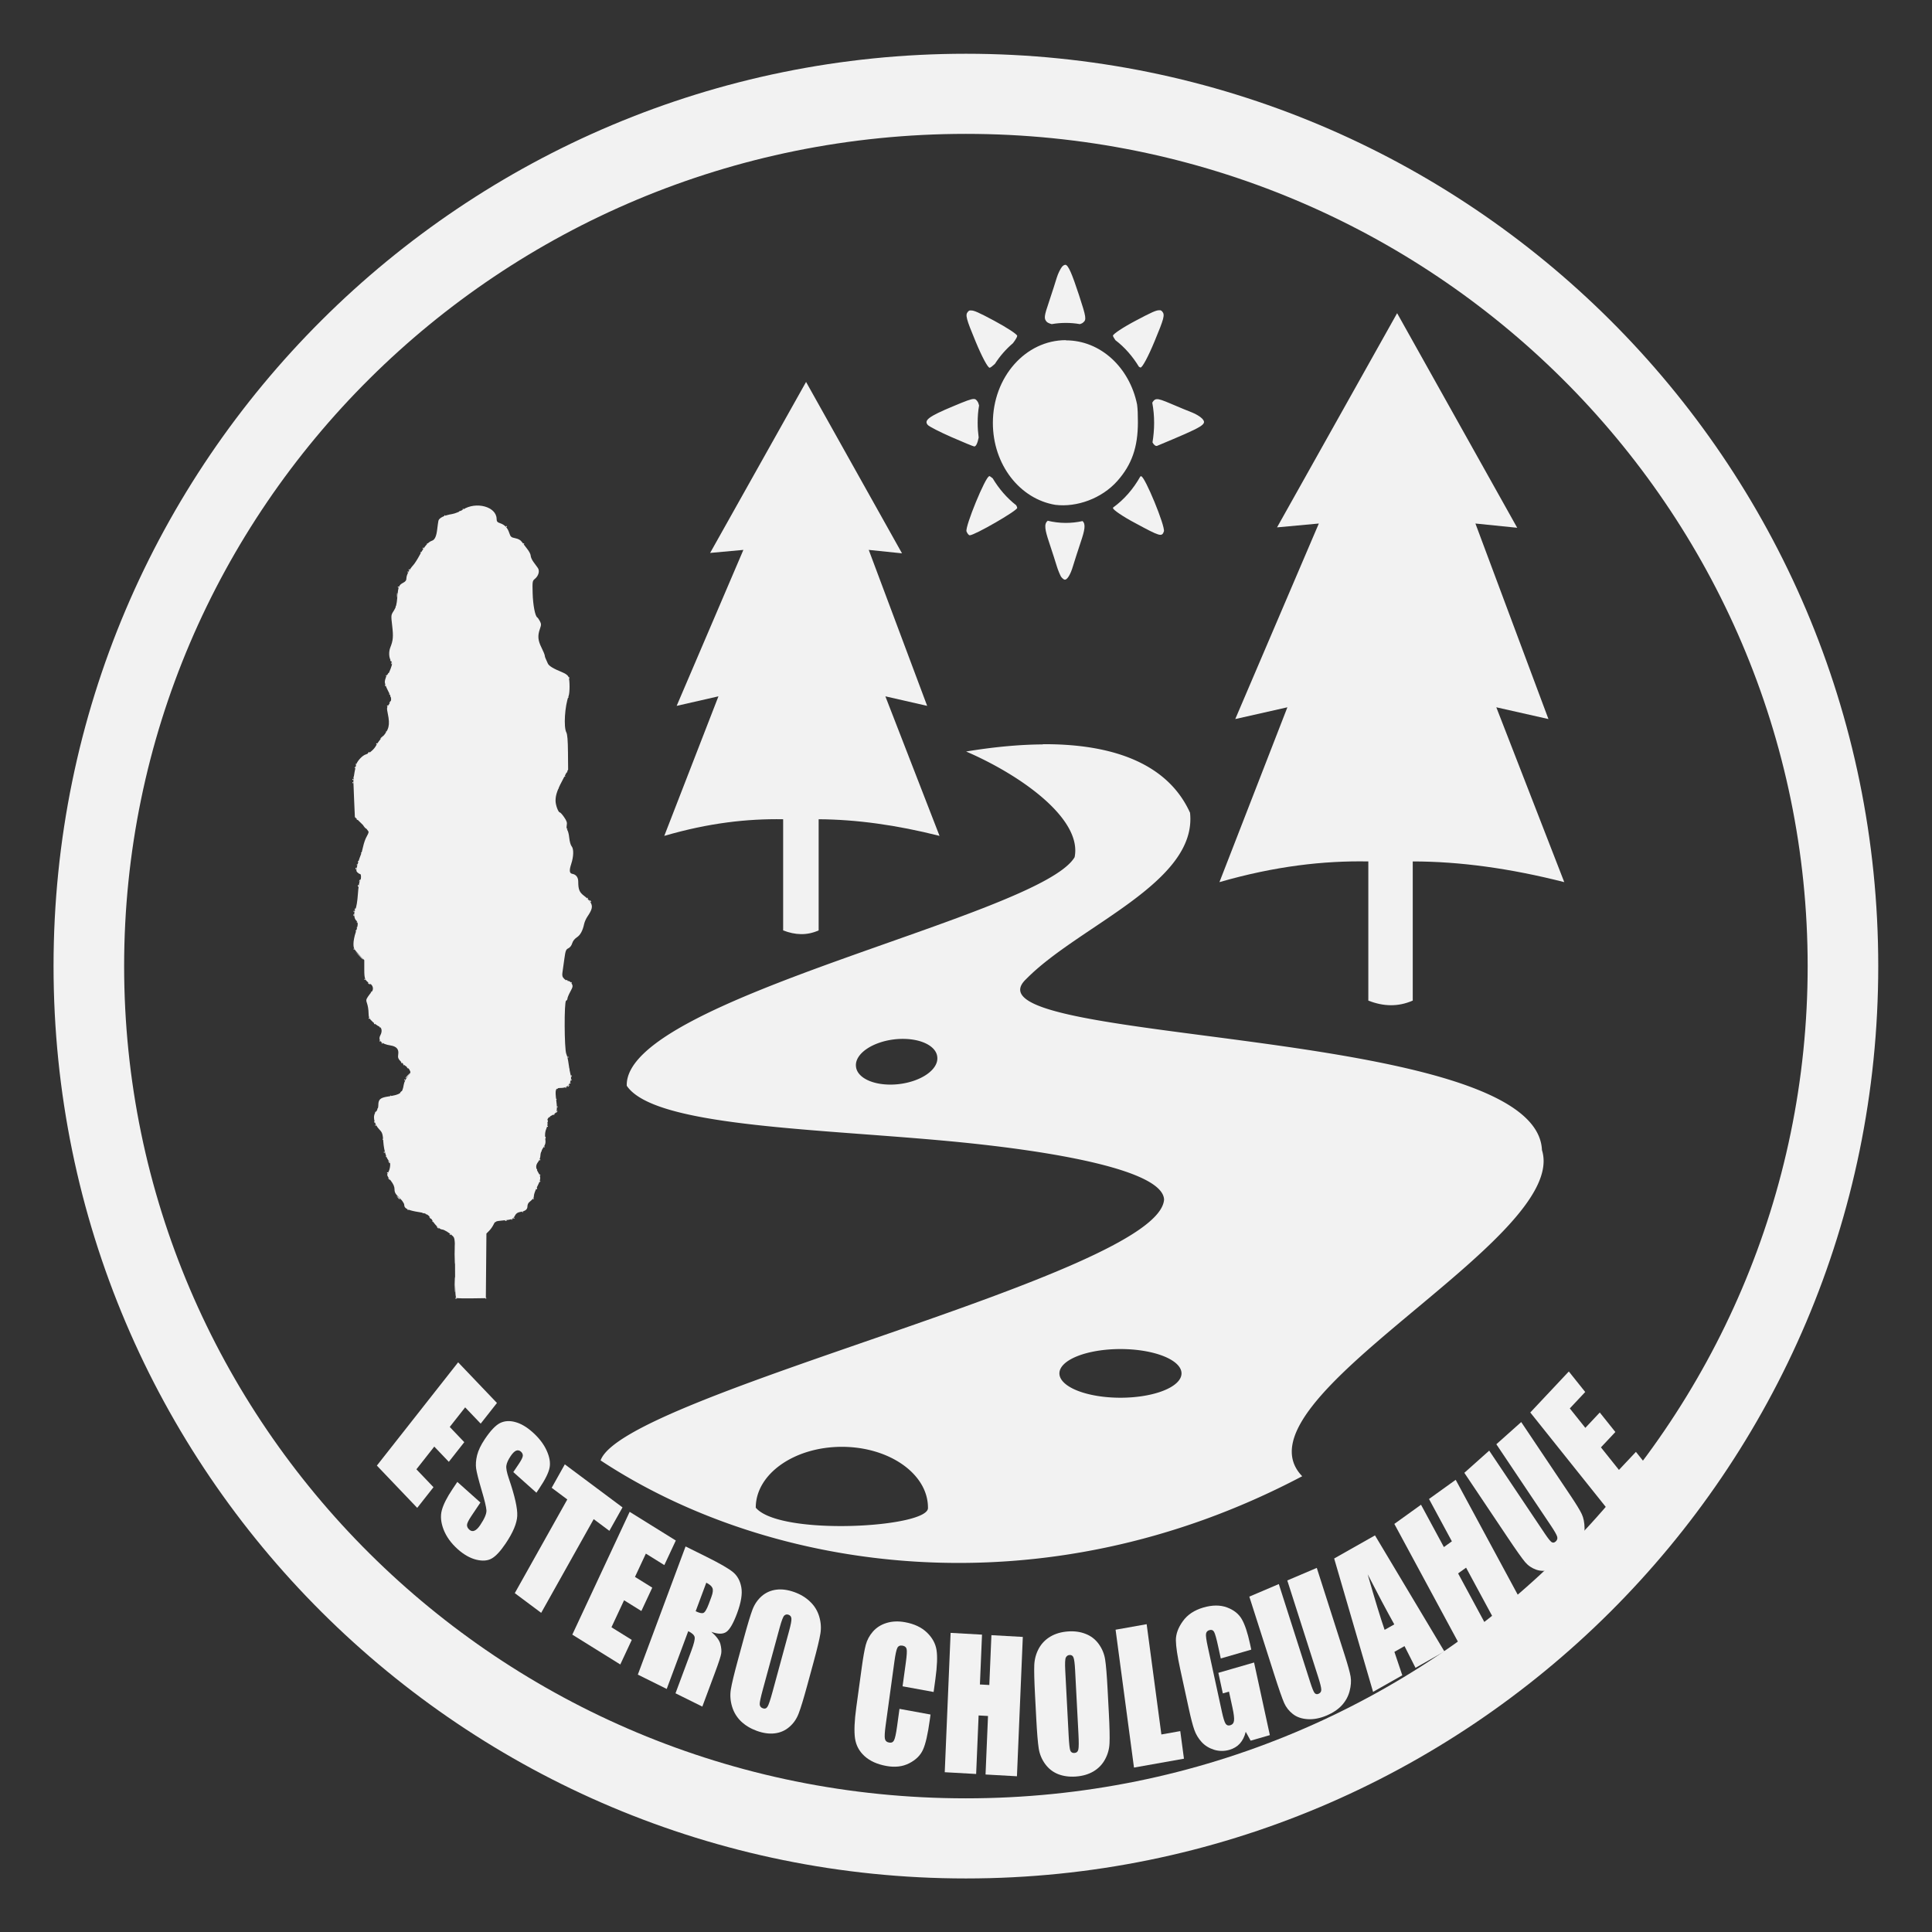 <?xml version="1.0" encoding="UTF-8" standalone="no"?>
<!-- Created with Inkscape (http://www.inkscape.org/) -->

<svg
   width="36"
   height="36"
   viewBox="0 0 9.525 9.525"
   version="1.1"
   id="svg1808"
   inkscape:version="1.2.1 (9c6d41e410, 2022-07-14)"
   sodipodi:docname="logovector.svg"
   xmlns:inkscape="http://www.inkscape.org/namespaces/inkscape"
   xmlns:sodipodi="http://sodipodi.sourceforge.net/DTD/sodipodi-0.dtd"
   xmlns="http://www.w3.org/2000/svg"
   xmlns:svg="http://www.w3.org/2000/svg">
  <rect x="0" y="0" width="9.525" height="9.525" fill="#333333" stroke="none"/>
  <sodipodi:namedview
     id="namedview1810"
     pagecolor="#ffffff"
     bordercolor="#000000"
     borderopacity="0.25"
     inkscape:showpageshadow="2"
     inkscape:pageopacity="0.0"
     inkscape:pagecheckerboard="0"
     inkscape:deskcolor="#d1d1d1"
     inkscape:document-units="mm"
     showgrid="false"
     inkscape:zoom="13.455443"
     inkscape:cx="3.7902876"
     inkscape:cy="20.103388"
     inkscape:window-width="1920"
     inkscape:window-height="991"
     inkscape:window-x="-9"
     inkscape:window-y="-9"
     inkscape:window-maximized="1"
     inkscape:current-layer="layer1" />
  <defs
     id="defs1805" />
  <g
     inkscape:label="Capa 1"
     inkscape:groupmode="layer"
     id="layer1">
    <g
       id="g311-0-1"
       transform="matrix(0.004,0,0,0.004,4.2,3.198)"
       style="fill:#f2f2f2;fill-opacity:1;stroke-width:66.388"
       inkscape:export-filename="logo-cholguahue-white.png"
       inkscape:export-xdpi="12.417912"
       inkscape:export-ydpi="12.417912">
      <path
         style="fill:#f2f2f2;fill-opacity:1;stroke-width:66.388"
         d="m -488.7,800.287 c 0.488,-0.488 1.288,-0.488 1.776,0 0.488,0.488 0.089,0.888 -0.888,0.888 -0.977,0 -1.376,-0.4 -0.888,-0.888 z m 36.85,0.222 c 0,-0.366 0.3,-0.666 0.666,-0.666 0.366,0 0.666,0.3 0.666,0.666 0,0.366 -0.3,0.666 -0.666,0.666 -0.366,0 -0.666,-0.3 -0.666,-0.666 z M -489.973,783.86 c 0,-8.424 0.216,-11.871 0.481,-7.659 0.264,4.212 0.264,11.105 0,15.317 -0.264,4.212 -0.481,0.766 -0.481,-7.659 z m 0.029,-37.96 c 0.002,-10.988 0.208,-15.306 0.458,-9.596 0.25,5.711 0.249,14.701 -0.003,19.979 -0.252,5.278 -0.457,0.605 -0.455,-10.383 z m -5.86,-23.975 c 0,-0.366 0.3,-0.666 0.666,-0.666 0.366,0 0.666,0.3 0.666,0.666 0,0.366 -0.3,0.666 -0.666,0.666 -0.366,0 -0.666,-0.3 -0.666,-0.666 z m -15.444,-8.863 c -0.589,-0.953 -0.365,-1.176 0.587,-0.587 1.535,0.949 2.061,2.125 0.95,2.125 -0.323,0 -1.015,-0.692 -1.538,-1.538 z m -5.866,-7.12 c 0,-0.366 0.3,-0.666 0.666,-0.666 0.366,0 0.666,0.3 0.666,0.666 0,0.366 -0.3,0.666 -0.666,0.666 -0.366,0 -0.666,-0.3 -0.666,-0.666 z m 77.252,0 c 0,-0.366 0.3,-0.666 0.666,-0.666 0.366,0 0.666,0.3 0.666,0.666 0,0.366 -0.3,0.666 -0.666,0.666 -0.366,0 -0.666,-0.3 -0.666,-0.666 z m 12.431,-1.554 c 0.488,-0.488 1.288,-0.488 1.776,0 0.488,0.488 0.089,0.888 -0.888,0.888 -0.977,0 -1.376,-0.4 -0.888,-0.888 z m 7.548,-1.11 c 0,-0.366 0.3,-0.666 0.666,-0.666 0.366,0 0.666,0.3 0.666,0.666 0,0.366 -0.3,0.666 -0.666,0.666 -0.366,0 -0.666,-0.3 -0.666,-0.666 z m -100.688,-2.204 c -0.589,-0.953 -0.365,-1.176 0.587,-0.587 1.535,0.949 2.061,2.125 0.95,2.125 -0.323,0 -1.015,-0.692 -1.538,-1.538 z m 103.352,0.872 c 0,-0.366 0.3,-0.666 0.666,-0.666 0.366,0 0.666,0.3 0.666,0.666 0,0.366 -0.3,0.666 -0.666,0.666 -0.366,0 -0.666,-0.3 -0.666,-0.666 z m -107.886,-5.328 c 0,-0.366 0.3,-0.666 0.666,-0.666 0.366,0 0.666,0.3 0.666,0.666 0,0.366 -0.3,0.666 -0.666,0.666 -0.366,0 -0.666,-0.3 -0.666,-0.666 z m -3.996,-1.332 c 0,-0.366 0.3,-0.666 0.666,-0.666 0.366,0 0.666,0.3 0.666,0.666 0,0.366 -0.3,0.666 -0.666,0.666 -0.366,0 -0.666,-0.3 -0.666,-0.666 z m 122.537,-1.332 c 0,-0.366 0.3,-0.666 0.666,-0.666 0.366,0 0.666,0.3 0.666,0.666 0,0.366 -0.3,0.666 -0.666,0.666 -0.366,0 -0.666,-0.3 -0.666,-0.666 z m -141.184,-2.664 c 0,-0.366 0.3,-0.666 0.666,-0.666 0.366,0 0.666,0.3 0.666,0.666 0,0.366 -0.3,0.666 -0.666,0.666 -0.366,0 -0.666,-0.3 -0.666,-0.666 z m -5.328,-9.323 c 0,-0.366 0.3,-0.666 0.666,-0.666 0.366,0 0.666,0.3 0.666,0.666 0,0.366 -0.3,0.666 -0.666,0.666 -0.366,0 -0.666,-0.3 -0.666,-0.666 z m -6.83,-5.661 c -1.657,-2.113 -1.61,-2.16 0.503,-0.503 2.219,1.74 2.924,2.834 1.828,2.834 -0.277,0 -1.325,-1.049 -2.331,-2.331 z m 166.661,1.665 c 0,-0.366 0.3,-0.666 0.666,-0.666 0.366,0 0.666,0.3 0.666,0.666 0,0.366 -0.3,0.666 -0.666,0.666 -0.366,0 -0.666,-0.3 -0.666,-0.666 z m 3.996,-12.653 c 0,-0.977 0.4,-1.376 0.888,-0.888 0.488,0.488 0.488,1.288 0,1.776 -0.488,0.488 -0.888,0.089 -0.888,-0.888 z m 3.996,-8.658 c 0,-0.366 0.3,-0.666 0.666,-0.666 0.366,0 0.666,0.3 0.666,0.666 0,0.366 -0.3,0.666 -0.666,0.666 -0.366,0 -0.666,-0.3 -0.666,-0.666 z m -185.931,-3.536 c -0.589,-0.953 -0.365,-1.176 0.587,-0.587 1.535,0.949 2.061,2.125 0.95,2.125 -0.323,0 -1.015,-0.692 -1.538,-1.538 z m 185.931,-4.456 c 0,-0.366 0.3,-0.666 0.666,-0.666 0.366,0 0.666,0.3 0.666,0.666 0,0.366 -0.3,0.666 -0.666,0.666 -0.366,0 -0.666,-0.3 -0.666,-0.666 z m -187.802,-2.664 c 0,-0.366 0.3,-0.666 0.666,-0.666 0.366,0 0.666,0.3 0.666,0.666 0,0.366 -0.3,0.666 -0.666,0.666 -0.366,0 -0.666,-0.3 -0.666,-0.666 z m 183.806,-3.996 c 0,-0.366 0.3,-0.666 0.666,-0.666 0.366,0 0.666,0.3 0.666,0.666 0,0.366 -0.3,0.666 -0.666,0.666 -0.366,0 -0.666,-0.3 -0.666,-0.666 z m -181.723,-9.599 c -0.723,-1.898 -0.57,-2.051 0.746,-0.746 0.91,0.903 1.319,1.978 0.909,2.388 -0.41,0.41 -1.155,-0.329 -1.655,-1.643 z m 185.718,-2.388 c 0,-0.366 0.3,-0.666 0.666,-0.666 0.366,0 0.666,0.3 0.666,0.666 0,0.366 -0.3,0.666 -0.666,0.666 -0.366,0 -0.666,-0.3 -0.666,-0.666 z m -189.134,-3.996 c 0,-0.366 0.3,-0.666 0.666,-0.666 0.366,0 0.666,0.3 0.666,0.666 0,0.366 -0.3,0.666 -0.666,0.666 -0.366,0 -0.666,-0.3 -0.666,-0.666 z m -2.664,-5.328 c 0,-0.366 0.3,-0.666 0.666,-0.666 0.366,0 0.666,0.3 0.666,0.666 0,0.366 -0.3,0.666 -0.666,0.666 -0.366,0 -0.666,-0.3 -0.666,-0.666 z m 193.13,-1.332 c 0,-0.366 0.3,-0.666 0.666,-0.666 0.366,0 0.666,0.3 0.666,0.666 0,0.366 -0.3,0.666 -0.666,0.666 -0.366,0 -0.666,-0.3 -0.666,-0.666 z m 3.996,-5.328 c 0,-0.366 0.3,-0.666 0.666,-0.666 0.366,0 0.666,0.3 0.666,0.666 0,0.366 -0.3,0.666 -0.666,0.666 -0.366,0 -0.666,-0.3 -0.666,-0.666 z m -198.457,-9.323 c 0,-0.366 0.3,-0.666 0.666,-0.666 0.366,0 0.666,0.3 0.666,0.666 0,0.366 -0.3,0.666 -0.666,0.666 -0.366,0 -0.666,-0.3 -0.666,-0.666 z m 199.789,-1.998 c 0,-0.977 0.4,-1.376 0.888,-0.888 0.488,0.488 0.488,1.288 0,1.776 -0.488,0.488 -0.888,0.089 -0.888,-0.888 z m 2.664,-13.985 c 0,-0.366 0.3,-0.666 0.666,-0.666 0.366,0 0.666,0.3 0.666,0.666 0,0.366 -0.3,0.666 -0.666,0.666 -0.366,0 -0.666,-0.3 -0.666,-0.666 z m -211.777,-1.332 c 0,-0.366 0.3,-0.666 0.666,-0.666 0.366,0 0.666,0.3 0.666,0.666 0,0.366 -0.3,0.666 -0.666,0.666 -0.366,0 -0.666,-0.3 -0.666,-0.666 z m -1.332,-3.996 c 0,-0.366 0.3,-0.666 0.666,-0.666 0.366,0 0.666,0.3 0.666,0.666 0,0.366 -0.3,0.666 -0.666,0.666 -0.366,0 -0.666,-0.3 -0.666,-0.666 z m 213.214,-1.443 c 0.064,-1.552 0.38,-1.867 0.805,-0.805 0.385,0.961 0.337,2.11 -0.105,2.553 -0.443,0.443 -0.757,-0.344 -0.7,-1.748 z m 2.559,-5.217 c 0,-0.366 0.3,-0.666 0.666,-0.666 0.366,0 0.666,0.3 0.666,0.666 0,0.366 -0.3,0.666 -0.666,0.666 -0.366,0 -0.666,-0.3 -0.666,-0.666 z m 5.328,-2.664 c 0,-0.366 0.3,-0.666 0.666,-0.666 0.366,0 0.666,0.3 0.666,0.666 0,0.366 -0.3,0.666 -0.666,0.666 -0.366,0 -0.666,-0.3 -0.666,-0.666 z M -587.707,571.417 c 0,-0.366 0.3,-0.666 0.666,-0.666 0.366,0 0.666,0.3 0.666,0.666 0,0.366 -0.3,0.666 -0.666,0.666 -0.366,0 -0.666,-0.3 -0.666,-0.666 z m 223.098,-0.666 c 0.453,-0.733 1.123,-1.332 1.489,-1.332 0.366,0 0.296,0.599 -0.157,1.332 -0.453,0.733 -1.123,1.332 -1.489,1.332 -0.366,0 -0.296,-0.599 0.157,-1.332 z m -220.434,-3.33 c 0,-0.366 0.3,-0.666 0.666,-0.666 0.366,0 0.666,0.3 0.666,0.666 0,0.366 -0.3,0.666 -0.666,0.666 -0.366,0 -0.666,-0.3 -0.666,-0.666 z m 221.1,-2.664 c 0,-0.366 0.3,-0.666 0.666,-0.666 0.366,0 0.666,0.3 0.666,0.666 0,0.366 -0.3,0.666 -0.666,0.666 -0.366,0 -0.666,-0.3 -0.666,-0.666 z m -1.332,-9.323 c 0,-0.366 0.3,-0.666 0.666,-0.666 0.366,0 0.666,0.3 0.666,0.666 0,0.366 -0.3,0.666 -0.666,0.666 -0.366,0 -0.666,-0.3 -0.666,-0.666 z m -203.785,-3.996 c 0,-0.366 0.3,-0.666 0.666,-0.666 0.366,0 0.666,0.3 0.666,0.666 0,0.366 -0.3,0.666 -0.666,0.666 -0.366,0 -0.666,-0.3 -0.666,-0.666 z m 12.653,-4.662 c 0.453,-0.733 1.123,-1.332 1.489,-1.332 0.366,0 0.296,0.599 -0.157,1.332 -0.453,0.733 -1.123,1.332 -1.489,1.332 -0.366,0 -0.296,-0.599 0.157,-1.332 z m 192.464,-4.662 c 0,-0.366 0.3,-0.666 0.666,-0.666 0.366,0 0.666,0.3 0.666,0.666 0,0.366 -0.3,0.666 -0.666,0.666 -0.366,0 -0.666,-0.3 -0.666,-0.666 z m 10.655,-1.332 c 0,-0.366 0.3,-0.666 0.666,-0.666 0.366,0 0.666,0.3 0.666,0.666 0,0.366 -0.3,0.666 -0.666,0.666 -0.366,0 -0.666,-0.3 -0.666,-0.666 z m 3.33,-1.998 c 0.453,-0.733 1.123,-1.332 1.489,-1.332 0.366,0 0.296,0.599 -0.157,1.332 -0.453,0.733 -1.123,1.332 -1.489,1.332 -0.366,0 -0.296,-0.599 0.157,-1.332 z m 1.998,-3.33 c 0,-0.366 0.3,-0.666 0.666,-0.666 0.366,0 0.666,0.3 0.666,0.666 0,0.366 -0.3,0.666 -0.666,0.666 -0.366,0 -0.666,-0.3 -0.666,-0.666 z m -203.785,-3.996 c 0,-0.366 0.3,-0.666 0.666,-0.666 0.366,0 0.666,0.3 0.666,0.666 0,0.366 -0.3,0.666 -0.666,0.666 -0.366,0 -0.666,-0.3 -0.666,-0.666 z m 205.117,0 c 0,-0.366 0.3,-0.666 0.666,-0.666 0.366,0 0.666,0.3 0.666,0.666 0,0.366 -0.3,0.666 -0.666,0.666 -0.366,0 -0.666,-0.3 -0.666,-0.666 z m -201.121,-5.328 c 1.721,-1.831 3.428,-3.33 3.794,-3.33 0.366,0 -0.742,1.498 -2.462,3.33 -1.721,1.831 -3.428,3.33 -3.794,3.33 -0.366,0 0.742,-1.498 2.462,-3.33 z m 201.121,0.666 c 0,-0.977 0.4,-1.376 0.888,-0.888 0.488,0.488 0.488,1.288 0,1.776 -0.488,0.488 -0.888,0.089 -0.888,-0.888 z m -2.664,-8.658 c 0,-0.366 0.3,-0.666 0.666,-0.666 0.366,0 0.666,0.3 0.666,0.666 0,0.366 -0.3,0.666 -0.666,0.666 -0.366,0 -0.666,-0.3 -0.666,-0.666 z m -199.251,-2.204 c -0.589,-0.953 -0.365,-1.176 0.587,-0.587 1.535,0.949 2.061,2.125 0.95,2.125 -0.323,0 -1.015,-0.692 -1.538,-1.538 z m -4.535,-3.124 c 0,-0.366 0.3,-0.666 0.666,-0.666 0.366,0 0.666,0.3 0.666,0.666 0,0.366 -0.3,0.666 -0.666,0.666 -0.366,0 -0.666,-0.3 -0.666,-0.666 z m -2.664,-2.664 c 0,-0.366 0.3,-0.666 0.666,-0.666 0.366,0 0.666,0.3 0.666,0.666 0,0.366 -0.3,0.666 -0.666,0.666 -0.366,0 -0.666,-0.3 -0.666,-0.666 z m 205.117,-6.66 c 0,-0.366 0.3,-0.666 0.666,-0.666 0.366,0 0.666,0.3 0.666,0.666 0,0.366 -0.3,0.666 -0.666,0.666 -0.366,0 -0.666,-0.3 -0.666,-0.666 z m -229.092,-17.315 c 0,-0.366 0.3,-0.666 0.666,-0.666 0.366,0 0.666,0.3 0.666,0.666 0,0.366 -0.3,0.666 -0.666,0.666 -0.366,0 -0.666,-0.3 -0.666,-0.666 z m -2.664,-2.664 c 0,-0.366 0.3,-0.666 0.666,-0.666 0.366,0 0.666,0.3 0.666,0.666 0,0.366 -0.3,0.666 -0.666,0.666 -0.366,0 -0.666,-0.3 -0.666,-0.666 z m 0,-17.315 c 0,-0.366 0.3,-0.666 0.666,-0.666 0.366,0 0.666,0.3 0.666,0.666 0,0.366 -0.3,0.666 -0.666,0.666 -0.366,0 -0.666,-0.3 -0.666,-0.666 z m -6.66,-3.996 c 0,-0.366 0.3,-0.666 0.666,-0.666 0.366,0 0.666,0.3 0.666,0.666 0,0.366 -0.3,0.666 -0.666,0.666 -0.366,0 -0.666,-0.3 -0.666,-0.666 z m -6.66,-6.66 c 0,-0.366 0.3,-0.666 0.666,-0.666 0.366,0 0.666,0.3 0.666,0.666 0,0.366 -0.3,0.666 -0.666,0.666 -0.366,0 -0.666,-0.3 -0.666,-0.666 z m 2.664,-31.966 c 0,-0.366 0.3,-0.666 0.666,-0.666 0.366,0 0.666,0.3 0.666,0.666 0,0.366 -0.3,0.666 -0.666,0.666 -0.366,0 -0.666,-0.3 -0.666,-0.666 z m -3.32,-11.306 c -0.467,-0.755 0.068,-0.978 1.253,-0.523 2.307,0.885 2.73,1.84 0.814,1.84 -0.689,0 -1.62,-0.593 -2.067,-1.317 z m 249.727,-0.681 c 0,-0.366 0.3,-0.666 0.666,-0.666 0.366,0 0.666,0.3 0.666,0.666 0,0.366 -0.3,0.666 -0.666,0.666 -0.366,0 -0.666,-0.3 -0.666,-0.666 z m -5.328,-2.664 c 0,-0.366 0.3,-0.666 0.666,-0.666 0.366,0 0.666,0.3 0.666,0.666 0,0.366 -0.3,0.666 -0.666,0.666 -0.366,0 -0.666,-0.3 -0.666,-0.666 z m -249.071,-1.332 c 0,-0.366 0.3,-0.666 0.666,-0.666 0.366,0 0.666,0.3 0.666,0.666 0,0.366 -0.3,0.666 -0.666,0.666 -0.366,0 -0.666,-0.3 -0.666,-0.666 z m -6.731,-29.635 -4.59,-4.995 4.995,4.59 c 4.649,4.272 5.607,5.399 4.59,5.399 -0.223,0 -2.47,-2.248 -4.995,-4.995 z m -6.588,-7.659 c 0,-0.366 0.3,-0.666 0.666,-0.666 0.366,0 0.666,0.3 0.666,0.666 0,0.366 -0.3,0.666 -0.666,0.666 -0.366,0 -0.666,-0.3 -0.666,-0.666 z m 2.664,-22.643 c 0,-0.366 0.3,-0.666 0.666,-0.666 0.366,0 0.666,0.3 0.666,0.666 0,0.366 -0.3,0.666 -0.666,0.666 -0.366,0 -0.666,-0.3 -0.666,-0.666 z m 1.332,-3.996 c 0,-0.366 0.3,-0.666 0.666,-0.666 0.366,0 0.666,0.3 0.666,0.666 0,0.366 -0.3,0.666 -0.666,0.666 -0.366,0 -0.666,-0.3 -0.666,-0.666 z m 0,-6.66 c 0,-0.366 0.3,-0.666 0.666,-0.666 0.366,0 0.666,0.3 0.666,0.666 0,0.366 -0.3,0.666 -0.666,0.666 -0.366,0 -0.666,-0.3 -0.666,-0.666 z m -3.996,-8.658 c 0,-0.977 0.4,-1.376 0.888,-0.888 0.488,0.488 0.488,1.288 0,1.776 -0.488,0.488 -0.888,0.089 -0.888,-0.888 z m 0,-4.662 c 0,-0.366 0.3,-0.666 0.666,-0.666 0.366,0 0.666,0.3 0.666,0.666 0,0.366 -0.3,0.666 -0.666,0.666 -0.366,0 -0.666,-0.3 -0.666,-0.666 z m 1.332,-2.664 c 0,-0.366 0.3,-0.666 0.666,-0.666 0.366,0 0.666,0.3 0.666,0.666 0,0.366 -0.3,0.666 -0.666,0.666 -0.366,0 -0.666,-0.3 -0.666,-0.666 z m 289.567,-10.195 c -0.589,-0.953 -0.365,-1.176 0.587,-0.587 0.846,0.523 1.538,1.215 1.538,1.538 0,1.111 -1.176,0.585 -2.125,-0.95 z m -3.203,-3.124 c 0,-0.366 0.3,-0.666 0.666,-0.666 0.366,0 0.666,0.3 0.666,0.666 0,0.366 -0.3,0.666 -0.666,0.666 -0.366,0 -0.666,-0.3 -0.666,-0.666 z m -282.369,-15.317 c 0,-0.977 0.4,-1.376 0.888,-0.888 0.488,0.488 0.488,1.288 0,1.776 -0.488,0.488 -0.888,0.089 -0.888,-0.888 z m 1.998,-6.66 c 0.453,-0.733 1.123,-1.332 1.489,-1.332 0.366,0 0.296,0.599 -0.157,1.332 -0.453,0.733 -1.123,1.332 -1.489,1.332 -0.366,0 -0.296,-0.599 0.157,-1.332 z m -4.662,-14.651 c 0,-0.977 0.4,-1.376 0.888,-0.888 0.488,0.488 0.488,1.288 0,1.776 -0.488,0.488 -0.888,0.089 -0.888,-0.888 z m 1.332,-4.662 c 0,-0.366 0.3,-0.666 0.666,-0.666 0.366,0 0.666,0.3 0.666,0.666 0,0.366 -0.3,0.666 -0.666,0.666 -0.366,0 -0.666,-0.3 -0.666,-0.666 z m 1.332,-3.996 c 0,-0.366 0.3,-0.666 0.666,-0.666 0.366,0 0.666,0.3 0.666,0.666 0,0.366 -0.3,0.666 -0.666,0.666 -0.366,0 -0.666,-0.3 -0.666,-0.666 z m 3.996,-10.655 c 0,-0.366 0.3,-0.666 0.666,-0.666 0.366,0 0.666,0.3 0.666,0.666 0,0.366 -0.3,0.666 -0.666,0.666 -0.366,0 -0.666,-0.3 -0.666,-0.666 z m 253.067,-29.302 c 0,-0.366 0.3,-0.666 0.666,-0.666 0.366,0 0.666,0.3 0.666,0.666 0,0.366 -0.3,0.666 -0.666,0.666 -0.366,0 -0.666,-0.3 -0.666,-0.666 z m -249.241,-2.997 c -1.657,-2.113 -1.61,-2.16 0.503,-0.503 1.282,1.005 2.331,2.054 2.331,2.331 0,1.096 -1.094,0.391 -2.834,-1.828 z m -9.154,-8.991 c 0,-0.366 0.3,-0.666 0.666,-0.666 0.366,0 0.666,0.3 0.666,0.666 0,0.366 -0.3,0.666 -0.666,0.666 -0.366,0 -0.666,-0.3 -0.666,-0.666 z m 247.739,-38.626 c 0,-0.366 0.3,-0.666 0.666,-0.666 0.366,0 0.666,0.3 0.666,0.666 0,0.366 -0.3,0.666 -0.666,0.666 -0.366,0 -0.666,-0.3 -0.666,-0.666 z m -253.067,-6.66 c 0,-0.366 0.3,-0.666 0.666,-0.666 0.366,0 0.666,0.3 0.666,0.666 0,0.366 -0.3,0.666 -0.666,0.666 -0.366,0 -0.666,-0.3 -0.666,-0.666 z m 0,-3.996 c 0,-0.366 0.3,-0.666 0.666,-0.666 0.366,0 0.666,0.3 0.666,0.666 0,0.366 -0.3,0.666 -0.666,0.666 -0.366,0 -0.666,-0.3 -0.666,-0.666 z m 1.332,-2.664 c 0,-0.366 0.3,-0.666 0.666,-0.666 0.366,0 0.666,0.3 0.666,0.666 0,0.366 -0.3,0.666 -0.666,0.666 -0.366,0 -0.666,-0.3 -0.666,-0.666 z m 259.726,-1.332 c 0,-0.366 0.3,-0.666 0.666,-0.666 0.366,0 0.666,0.3 0.666,0.666 0,0.366 -0.3,0.666 -0.666,0.666 -0.366,0 -0.666,-0.3 -0.666,-0.666 z m 2.664,-5.328 c 0,-0.366 0.3,-0.666 0.666,-0.666 0.366,0 0.666,0.3 0.666,0.666 0,0.366 -0.3,0.666 -0.666,0.666 -0.366,0 -0.666,-0.3 -0.666,-0.666 z m -261.058,-5.328 c 0,-0.366 0.3,-0.666 0.666,-0.666 0.366,0 0.666,0.3 0.666,0.666 0,0.366 -0.3,0.666 -0.666,0.666 -0.366,0 -0.666,-0.3 -0.666,-0.666 z m 1.332,-3.996 c 0,-0.366 0.3,-0.666 0.666,-0.666 0.366,0 0.666,0.3 0.666,0.666 0,0.366 -0.3,0.666 -0.666,0.666 -0.366,0 -0.666,-0.3 -0.666,-0.666 z m 15.317,-13.985 c 0.453,-0.733 1.123,-1.332 1.489,-1.332 0.366,0 0.296,0.599 -0.157,1.332 -0.453,0.733 -1.123,1.332 -1.489,1.332 -0.366,0 -0.296,-0.599 0.157,-1.332 z m 9.989,-11.321 c 0,-0.366 0.3,-0.666 0.666,-0.666 0.366,0 0.666,0.3 0.666,0.666 0,0.366 -0.3,0.666 -0.666,0.666 -0.366,0 -0.666,-0.3 -0.666,-0.666 z m 5.328,-6.497 c 0,-0.277 1.049,-1.325 2.331,-2.331 2.113,-1.657 2.16,-1.61 0.503,0.503 -1.74,2.219 -2.834,2.924 -2.834,1.828 z m 6.66,-8.155 c 0,-0.366 0.3,-0.666 0.666,-0.666 0.366,0 0.666,0.3 0.666,0.666 0,0.366 -0.3,0.666 -0.666,0.666 -0.366,0 -0.666,-0.3 -0.666,-0.666 z m 1.332,-31.966 c 0,-0.366 0.3,-0.666 0.666,-0.666 0.366,0 0.666,0.3 0.666,0.666 0,0.366 -0.3,0.666 -0.666,0.666 -0.366,0 -0.666,-0.3 -0.666,-0.666 z m 3.33,-4.662 c 0.453,-0.733 1.123,-1.332 1.489,-1.332 0.366,0 0.296,0.599 -0.157,1.332 -0.453,0.733 -1.123,1.332 -1.489,1.332 -0.366,0 -0.296,-0.599 0.157,-1.332 z m 219.102,-5.994 c 0,-0.366 0.3,-0.666 0.666,-0.666 0.366,0 0.666,0.3 0.666,0.666 0,0.366 -0.3,0.666 -0.666,0.666 -0.366,0 -0.666,-0.3 -0.666,-0.666 z m -218.436,-1.332 c 0,-0.366 0.3,-0.666 0.666,-0.666 0.366,0 0.666,0.3 0.666,0.666 0,0.366 -0.3,0.666 -0.666,0.666 -0.366,0 -0.666,-0.3 -0.666,-0.666 z m -1.332,-2.664 c 0,-0.366 0.3,-0.666 0.666,-0.666 0.366,0 0.666,0.3 0.666,0.666 0,0.366 -0.3,0.666 -0.666,0.666 -0.366,0 -0.666,-0.3 -0.666,-0.666 z m -5.328,-10.655 c 0,-0.366 0.3,-0.666 0.666,-0.666 0.366,0 0.666,0.3 0.666,0.666 0,0.366 -0.3,0.666 -0.666,0.666 -0.366,0 -0.666,-0.3 -0.666,-0.666 z m 226.428,-9.324 c 0,-0.366 0.3,-0.666 0.666,-0.666 0.366,0 0.666,0.3 0.666,0.666 0,0.366 -0.3,0.666 -0.666,0.666 -0.366,0 -0.666,-0.3 -0.666,-0.666 z m -225.096,-2.664 c 0,-0.366 0.3,-0.666 0.666,-0.666 0.366,0 0.666,0.3 0.666,0.666 0,0.366 -0.3,0.666 -0.666,0.666 -0.366,0 -0.666,-0.3 -0.666,-0.666 z m 2.664,-2.664 c 0,-0.366 0.3,-0.666 0.666,-0.666 0.366,0 0.666,0.3 0.666,0.666 0,0.366 -0.3,0.666 -0.666,0.666 -0.366,0 -0.666,-0.3 -0.666,-0.666 z m 3.996,-12.653 c 0,-0.977 0.4,-1.376 0.888,-0.888 0.488,0.488 0.488,1.288 0,1.776 -0.488,0.488 -0.888,0.089 -0.888,-0.888 z m -1.332,-3.33 c 0,-0.366 0.3,-0.666 0.666,-0.666 0.366,0 0.666,0.3 0.666,0.666 0,0.366 -0.3,0.666 -0.666,0.666 -0.366,0 -0.666,-0.3 -0.666,-0.666 z m 6.66,-66.596 c 0,-0.366 0.3,-0.666 0.666,-0.666 0.366,0 0.666,0.3 0.666,0.666 0,0.366 -0.3,0.666 -0.666,0.666 -0.366,0 -0.666,-0.3 -0.666,-0.666 z m 1.641,-13.985 c 0,-2.564 0.274,-3.613 0.609,-2.331 0.335,1.282 0.335,3.38 0,4.662 -0.335,1.282 -0.609,0.233 -0.609,-2.331 z m 1.023,-9.989 c 0,-0.366 0.3,-0.666 0.666,-0.666 0.366,0 0.666,0.3 0.666,0.666 0,0.366 -0.3,0.666 -0.666,0.666 -0.366,0 -0.666,-0.3 -0.666,-0.666 z m 11.987,-18.647 c 0,-0.366 0.3,-0.666 0.666,-0.666 0.366,0 0.666,0.3 0.666,0.666 0,0.366 -0.3,0.666 -0.666,0.666 -0.366,0 -0.666,-0.3 -0.666,-0.666 z m 1.332,-2.664 c 0,-0.366 0.3,-0.666 0.666,-0.666 0.366,0 0.666,0.3 0.666,0.666 0,0.366 -0.3,0.666 -0.666,0.666 -0.366,0 -0.666,-0.3 -0.666,-0.666 z m 14.651,-21.311 c 0,-0.366 0.3,-0.666 0.666,-0.666 0.366,0 0.666,0.3 0.666,0.666 0,0.366 -0.3,0.666 -0.666,0.666 -0.366,0 -0.666,-0.3 -0.666,-0.666 z m 2.664,-5.328 c 0,-0.366 0.3,-0.666 0.666,-0.666 0.366,0 0.666,0.3 0.666,0.666 0,0.366 -0.3,0.666 -0.666,0.666 -0.366,0 -0.666,-0.3 -0.666,-0.666 z m 5.328,-5.328 c 0,-0.366 0.3,-0.666 0.666,-0.666 0.366,0 0.666,0.3 0.666,0.666 0,0.366 -0.3,0.666 -0.666,0.666 -0.366,0 -0.666,-0.3 -0.666,-0.666 z m 118.542,0 c 0,-0.366 0.3,-0.666 0.666,-0.666 0.366,0 0.666,0.3 0.666,0.666 0,0.366 -0.3,0.666 -0.666,0.666 -0.366,0 -0.666,-0.3 -0.666,-0.666 z m -21.311,-21.311 c 0,-0.366 0.3,-0.666 0.666,-0.666 0.366,0 0.666,0.3 0.666,0.666 0,0.366 -0.3,0.666 -0.666,0.666 -0.366,0 -0.666,-0.3 -0.666,-0.666 z m -75.92,-13.319 c 0,-0.366 0.3,-0.666 0.666,-0.666 0.366,0 0.666,0.3 0.666,0.666 0,0.366 -0.3,0.666 -0.666,0.666 -0.366,0 -0.666,-0.3 -0.666,-0.666 z m 18.647,-5.328 c 0,-0.366 0.3,-0.666 0.666,-0.666 0.366,0 0.666,0.3 0.666,0.666 0,0.366 -0.3,0.666 -0.666,0.666 -0.366,0 -0.666,-0.3 -0.666,-0.666 z m 3.996,-2.664 c 0,-0.366 0.3,-0.666 0.666,-0.666 0.366,0 0.666,0.3 0.666,0.666 0,0.366 -0.3,0.666 -0.666,0.666 -0.366,0 -0.666,-0.3 -0.666,-0.666 z"
         id="path27152-0" />
      <path
         style="fill:#f2f2f2;fill-opacity:1;stroke-width:66.388"
         d="m -487.48,800.312 c -1.275,-0.529 -1.665,-9.24 -1.665,-37.156 0,-36.076 -0.032,-36.496 -2.997,-39.341 -4.067,-3.904 -10.552,-7.862 -12.986,-7.926 -2.839,-0.075 -8.383,-5.138 -11.718,-10.7 -4.472,-7.46 -7.306,-9.264 -16.899,-10.757 -12.953,-2.017 -18.001,-4.403 -18.001,-8.508 0,-2.213 -2.016,-5.266 -5.994,-9.077 -4.886,-4.681 -5.994,-6.612 -5.994,-10.441 0,-3.361 -1.393,-6.522 -4.892,-11.105 -4.831,-6.327 -4.864,-6.455 -2.664,-10.289 2.458,-4.282 2.986,-12.364 0.893,-13.658 -3.06,-1.891 -6.351,-12.618 -7.124,-23.22 -0.735,-10.082 -1.223,-11.653 -4.756,-15.317 -7.057,-7.318 -8.876,-17.244 -4.1,-22.371 1.647,-1.768 2.664,-4.7 2.664,-7.681 0,-7.052 2.245,-9.187 11.188,-10.64 16.433,-2.67 18.372,-4.064 20.092,-14.445 0.586,-3.534 2.526,-7.556 5.009,-10.384 3.753,-4.274 3.917,-4.87 2.217,-8.045 -1.009,-1.886 -2.691,-3.758 -3.737,-4.159 -1.046,-0.401 -3.945,-2.876 -6.442,-5.499 -3.931,-4.129 -4.441,-5.416 -3.795,-9.577 0.975,-6.282 -2.075,-9.804 -9.505,-10.974 -11.372,-1.792 -15.854,-6.333 -12.477,-12.643 2.511,-4.692 1.772,-9.477 -1.667,-10.784 -1.712,-0.651 -5.308,-3.254 -7.992,-5.785 -4.289,-4.045 -4.888,-5.389 -4.954,-11.104 -0.041,-3.576 -0.826,-8.6 -1.743,-11.164 -1.478,-4.132 -1.361,-5.116 1.03,-8.658 1.484,-2.198 3.467,-4.788 4.407,-5.756 2.948,-3.037 2.024,-7.973 -1.954,-10.436 -6.308,-3.906 -6.993,-5.627 -6.993,-17.565 v -11.271 l -6.66,-7.042 c -5.999,-6.343 -6.66,-7.647 -6.66,-13.148 0,-3.359 1.199,-9.517 2.664,-13.686 3.138,-8.927 3.347,-12.772 0.811,-14.877 -2.86,-2.373 -3.412,-9.604 -1.078,-14.106 1.245,-2.4 2.464,-9.774 3.052,-18.465 0.538,-7.958 1.631,-15.12 2.427,-15.917 1.765,-1.765 1.934,-8.907 0.211,-8.907 -0.68,0 -2.136,-0.899 -3.236,-1.999 -1.777,-1.777 -1.73,-2.938 0.423,-10.466 1.332,-4.657 2.99,-9.601 3.685,-10.988 0.695,-1.386 2.023,-6.055 2.952,-10.376 0.929,-4.321 2.822,-9.715 4.208,-11.987 1.386,-2.272 2.521,-4.961 2.524,-5.974 0.003,-1.014 -3.801,-5.557 -8.454,-10.096 l -8.459,-8.253 -0.932,-21.204 c -0.512,-11.662 -0.92,-22.103 -0.907,-23.202 0.054,-4.308 2.562,-18.158 3.859,-21.311 1.846,-4.487 7.472,-10.233 11.166,-11.406 5.029,-1.596 10.522,-6.317 13.075,-11.237 1.33,-2.564 4.61,-7.032 7.288,-9.928 8.516,-9.211 9.945,-15.054 7.079,-28.933 -1.489,-7.21 -1.401,-7.984 1.332,-11.681 3.856,-5.215 3.7,-7.654 -1.069,-16.72 -2.198,-4.178 -3.996,-9.005 -3.996,-10.728 0,-3.427 2.583,-9.917 3.946,-9.917 0.47,0 1.936,-3.005 3.257,-6.679 2.218,-6.169 2.238,-6.928 0.263,-9.943 -2.489,-3.799 -2.773,-10.909 -0.65,-16.257 3.429,-8.635 3.836,-13.298 2.304,-26.429 -1.555,-13.33 -1.551,-13.367 1.898,-18.647 2.726,-4.173 3.651,-7.682 4.381,-16.612 1.074,-13.142 1.917,-15.227 7.283,-18.001 2.915,-1.508 3.958,-3.001 3.961,-5.674 0.005,-3.896 3.718,-10.896 8.634,-16.282 1.672,-1.831 5.267,-7.525 7.989,-12.653 5.281,-9.949 10.272,-15.734 14.803,-17.155 3.549,-1.114 5.544,-5.503 6.556,-14.424 0.44,-3.875 1.084,-8.434 1.432,-10.131 0.734,-3.577 7.202,-6.771 16.975,-8.383 3.546,-0.585 9.492,-3.017 13.213,-5.405 16.384,-10.513 41.371,-3.646 41.559,11.422 0.04,3.162 0.841,4.146 4.343,5.33 5.717,1.933 9.201,5.655 11.294,12.067 1.546,4.737 2.315,5.404 7.383,6.404 3.687,0.728 6.47,2.274 7.992,4.44 1.284,1.828 4.282,5.745 6.663,8.706 2.381,2.96 4.329,6.736 4.329,8.389 0,1.654 1.479,5.043 3.286,7.533 1.807,2.489 4.267,5.864 5.466,7.5 2.674,3.647 0.988,9.835 -3.718,13.646 -2.886,2.337 -3.015,3.2 -2.622,17.56 0.396,14.445 3.008,28.163 5.677,29.813 0.69,0.426 2.153,2.514 3.252,4.639 1.774,3.43 1.775,4.506 0.009,9.572 -2.951,8.472 -2.467,14.129 1.969,23.023 2.192,4.395 3.988,8.749 3.991,9.675 0.003,0.926 0.54,2.724 1.194,3.996 0.654,1.272 1.784,3.811 2.512,5.643 1.288,3.242 6.47,6.411 18.742,11.46 3.543,1.458 6.259,3.609 6.993,5.538 1.542,4.056 1.553,19.254 0.017,23.23 -4.719,12.216 -6.357,38.452 -2.81,45.015 1.27,2.35 1.856,9.582 1.993,24.571 l 0.193,21.241 -4.35,8.062 c -8.778,16.269 -11.159,22.734 -11.159,30.303 0,5.276 3.345,14.386 5.282,14.386 0.688,0 3.072,2.648 5.298,5.884 3.182,4.624 3.873,6.762 3.228,9.986 -0.482,2.41 -0.167,4.89 0.764,6.011 0.871,1.05 1.924,5.397 2.34,9.66 0.415,4.263 1.725,8.864 2.91,10.224 2.75,3.156 2.541,12.487 -0.487,21.727 -2.667,8.138 -2.296,11.552 1.325,12.217 4.658,0.854 7.31,4.328 7.31,9.574 0,9.831 1.45,13.288 7.429,17.706 3.149,2.327 6.761,6.112 8.028,8.411 2.576,4.674 1.633,8.503 -4.216,17.121 -1.636,2.412 -3.41,6.397 -3.941,8.856 -1.848,8.557 -4.718,13.813 -9.092,16.652 -2.695,1.749 -4.898,4.589 -5.682,7.326 -0.771,2.691 -2.631,5.119 -4.675,6.102 -3.036,1.459 -3.567,2.871 -5.011,13.319 -0.888,6.428 -1.931,13.889 -2.317,16.581 -0.545,3.795 -0.082,5.515 2.062,7.659 1.52,1.52 3.861,2.764 5.203,2.764 1.341,0 3.238,1.493 4.214,3.317 1.583,2.958 1.391,4.023 -1.773,9.837 -1.952,3.586 -3.548,7.437 -3.548,8.559 0,1.122 -0.749,2.289 -1.665,2.595 -2.495,0.832 -2.238,60.061 0.284,65.598 1.001,2.198 2.259,7.592 2.795,11.987 0.536,4.395 1.598,10.35 2.359,13.232 1.05,3.976 0.95,6.28 -0.416,9.549 -2.157,5.164 -5.527,7.187 -11.97,7.187 -6.263,0 -6.835,1.774 -5.095,15.816 1.596,12.882 0.929,14.958 -5.845,18.172 -4.45,2.112 -6.36,5.508 -5.037,8.957 0.428,1.117 -0.199,4.348 -1.395,7.18 -1.543,3.655 -1.936,7.1 -1.353,11.867 0.707,5.785 0.35,7.409 -2.571,11.714 -1.95,2.873 -3.391,6.877 -3.391,9.42 0,2.433 -1.199,5.947 -2.664,7.81 -3.365,4.278 -3.367,7.743 -0.005,13.257 3.544,5.813 3.356,8.267 -1.344,17.535 -2.188,4.315 -3.979,9.217 -3.979,10.893 0,2.853 -0.785,3.947 -5.947,8.285 -1.124,0.945 -2.044,3.119 -2.044,4.832 0,3.978 -2.516,6.032 -8.6,7.019 -3.491,0.566 -5.368,1.804 -6.729,4.436 -2.319,4.484 -3.817,5.085 -15.353,6.157 -8.642,0.803 -9.259,1.085 -11.165,5.1 -1.109,2.337 -3.526,5.759 -5.371,7.604 l -3.355,3.355 -0.353,39.827 -0.353,39.827 -17.315,0.247 c -9.523,0.136 -18.064,-0.064 -18.98,-0.444 z"
         id="path27149-6" />
    </g>
    <path
       id="path27146-0"
       style="fill:#f2f2f2;fill-opacity:1;stroke:none;stroke-width:0.265;stroke-linecap:square"
       d="m 6.888,1.544 0.592,1.058 -0.206,-0.021 0.36,0.964 -0.257,-0.058 0.335,0.862 c -0.267,-0.068 -0.516,-0.102 -0.747,-0.102 v 0.686 c -0.073,0.032 -0.146,0.029 -0.219,0 v -0.686 c -0.22,-0.004 -0.46,0.023 -0.734,0.102 l 0.335,-0.862 -0.257,0.058 0.412,-0.964 -0.206,0.019 z"
       sodipodi:nodetypes="cccccccccccccccc" />
    <path
       id="path27143-2"
       style="fill:#f2f2f2;fill-opacity:1;stroke:none;stroke-width:0.265;stroke-linecap:square"
       d="m 3.974,1.883 0.473,0.845 -0.164,-0.017 0.288,0.769 -0.206,-0.047 0.267,0.688 c -0.213,-0.054 -0.412,-0.081 -0.596,-0.082 v 0.548 c -0.058,0.026 -0.116,0.023 -0.175,0 v -0.548 c -0.176,-0.003 -0.367,0.018 -0.586,0.082 l 0.267,-0.688 -0.206,0.047 0.329,-0.769 -0.164,0.015 z"
       sodipodi:nodetypes="cccccccccccccccc" />
    <path
       id="path27140-7"
       style="fill:#f2f2f2;fill-opacity:1;stroke-width:0.265;stroke-linecap:square"
       d="m 5.141,3.67 c -0.117,7.01e-4 -0.244,0.013 -0.378,0.035 0.271,0.117 0.573,0.332 0.535,0.521 -0.172,0.291 -2.222,0.699 -2.208,1.127 0.132,0.196 0.888,0.21 1.545,0.269 0.593,0.053 1.098,0.152 1.104,0.292 -0.026,0.369 -2.664,0.962 -2.778,1.286 0.835,0.551 2.176,0.755 3.459,0.078 -0.363,-0.376 1.321,-1.167 1.182,-1.608 -0.027,-0.62 -2.891,-0.515 -2.543,-0.843 0.259,-0.264 0.845,-0.475 0.808,-0.82 -0.108,-0.239 -0.374,-0.34 -0.726,-0.338 z m -0.678,1.452 a 0.11,0.202 83.009 0 1 0.158,0.09 0.11,0.202 83.009 0 1 -0.191,0.133 0.11,0.202 83.009 0 1 -0.21,-0.088 0.11,0.202 83.009 0 1 0.191,-0.133 0.11,0.202 83.009 0 1 0.052,-0.002 z m 1.061,1.529 a 0.301,0.12 0 0 1 0.301,0.12 0.301,0.12 0 0 1 -0.301,0.12 0.301,0.12 0 0 1 -0.301,-0.12 0.301,0.12 0 0 1 0.301,-0.12 z m -1.374,0.482 c 0.235,0 0.425,0.134 0.425,0.3 0.009,0.098 -0.73,0.142 -0.849,0 0,-0.166 0.19,-0.3 0.425,-0.3 z" />
    <path
       style="color:#000000;fill:#f2f2f2;stroke:none;stroke-width:0.265;stroke-linecap:square"
       d="m 4.762,0.265 c -2.47,0 -4.498,2.001 -4.498,4.498 -1e-6,2.497 2.027,4.498 4.498,4.498 2.47,0 4.498,-2.001 4.498,-4.498 0,-2.497 -2.027,-4.498 -4.498,-4.498 z m 0,0.395 c 2.306,0 4.15,1.85 4.15,4.103 2e-6,2.253 -1.844,4.103 -4.15,4.103 -2.306,0 -4.15,-1.85 -4.15,-4.103 0,-2.253 1.844,-4.103 4.15,-4.103 z"
       id="path27137-5" />
    <path
       id="path27134-6"
       style="fill:#f2f2f2;fill-opacity:1;stroke-width:0.265"
       d="m 5.252,1.306 c -0.005,-7.61e-4 -0.01,0.003 -0.016,0.009 -0.008,0.01 -0.02,0.034 -0.026,0.054 -0.006,0.02 -0.023,0.073 -0.038,0.118 -0.025,0.073 -0.026,0.084 -0.011,0.1 0.004,0.004 0.013,0.008 0.024,0.011 0.023,-0.004 0.046,-0.006 0.07,-0.006 0.023,0 0.047,0.002 0.069,0.006 0.007,-0.002 0.013,-0.005 0.016,-0.008 0.017,-0.014 0.016,-0.024 -0.021,-0.137 -0.035,-0.106 -0.052,-0.146 -0.067,-0.148 z m -0.468,0.224 c -0.005,8.35e-4 -0.009,0.003 -0.012,0.007 -0.014,0.015 -0.009,0.034 0.038,0.147 0.031,0.075 0.06,0.129 0.069,0.129 0.004,0 0.014,-0.008 0.026,-0.019 0.025,-0.039 0.055,-0.073 0.089,-0.102 0.013,-0.017 0.021,-0.031 0.021,-0.036 0,-0.008 -0.051,-0.041 -0.114,-0.075 -0.075,-0.04 -0.102,-0.053 -0.117,-0.05 z m 0.934,0 c -0.015,-0.003 -0.043,0.011 -0.117,0.05 -0.063,0.033 -0.114,0.067 -0.114,0.075 0,0.003 0.005,0.012 0.012,0.022 0.046,0.035 0.085,0.08 0.116,0.131 0.004,0.002 0.006,0.004 0.008,0.004 0.009,0 0.038,-0.054 0.069,-0.129 0.047,-0.113 0.052,-0.131 0.038,-0.147 -0.003,-0.004 -0.007,-0.006 -0.012,-0.007 z m -0.463,0.147 c -0.199,0 -0.36,0.182 -0.36,0.408 0,0.206 0.133,0.375 0.308,0.404 0.107,0.013 0.229,-0.032 0.305,-0.117 0.072,-0.081 0.102,-0.167 0.102,-0.291 0,-0.038 -10e-4,-0.064 -0.004,-0.087 -0.037,-0.181 -0.179,-0.316 -0.351,-0.316 z m -0.453,0.29 c -0.014,-6.41e-4 -0.041,0.01 -0.103,0.036 -0.12,0.05 -0.145,0.069 -0.125,0.092 0.007,0.008 0.06,0.035 0.117,0.06 0.057,0.025 0.108,0.046 0.112,0.046 0.009,10e-4 0.017,-0.018 0.022,-0.044 -0.003,-0.023 -0.005,-0.047 -0.005,-0.072 0,-0.029 0.002,-0.058 0.007,-0.086 -0.002,-0.009 -0.005,-0.016 -0.008,-0.02 -0.005,-0.007 -0.009,-0.012 -0.017,-0.012 z m 0.9,0.001 c -0.007,7.16e-4 -0.012,0.004 -0.017,0.011 -0.002,0.002 -0.003,0.004 -0.004,0.007 0.006,0.032 0.009,0.065 0.009,0.099 0,0.033 -0.003,0.065 -0.008,0.096 0.006,0.012 0.016,0.02 0.023,0.017 0.235,-0.098 0.248,-0.106 0.221,-0.135 -0.009,-0.009 -0.03,-0.022 -0.048,-0.029 -0.018,-0.007 -0.065,-0.026 -0.104,-0.043 -0.04,-0.017 -0.059,-0.024 -0.071,-0.023 z m -0.825,0.38 c -0.018,0 -0.12,0.249 -0.112,0.272 0.004,0.01 0.011,0.019 0.016,0.019 0.024,0 0.234,-0.121 0.234,-0.135 0,-0.003 -0.002,-0.007 -0.005,-0.013 -0.046,-0.036 -0.085,-0.081 -0.116,-0.133 -0.008,-0.006 -0.014,-0.011 -0.017,-0.011 z m 0.748,0 c -6.97e-4,0 -0.002,5.82e-4 -0.003,10e-4 -0.034,0.061 -0.08,0.114 -0.134,0.153 -3.53e-4,0.001 -8.41e-4,0.002 -8.41e-4,0.003 0,0.008 0.049,0.042 0.11,0.074 0.122,0.066 0.131,0.069 0.141,0.041 0.008,-0.024 -0.094,-0.272 -0.112,-0.272 z m -0.46,0.22 c -0.019,0.015 -0.013,0.045 0.007,0.105 0.015,0.045 0.032,0.098 0.038,0.118 0.006,0.02 0.016,0.043 0.021,0.052 0.006,0.008 0.014,0.015 0.019,0.015 0.012,0 0.028,-0.026 0.04,-0.067 0.006,-0.02 0.023,-0.073 0.038,-0.118 0.02,-0.059 0.026,-0.089 0.009,-0.104 -0.027,0.006 -0.055,0.009 -0.083,0.009 -0.031,0 -0.061,-0.004 -0.09,-0.011 z" />
    <g
       aria-label="ESTERO CHOLGUAHUE"
       transform="matrix(0.013,0,0,0.015,25.73,-2.648)"
       id="text20694-8-3"
       style="font-weight:bold;font-size:58px;font-family:Calibri;-inkscape-font-specification:'Calibri Bold';text-align:justify;letter-spacing:4px;white-space:pre;display:inline;fill:#f2f2f2;stroke-width:107.046;stroke-linecap:square">
      <path
         d="m -1805.484,624.289 14.718,13.365 -6.168,6.793 -5.891,-5.35 -5.845,6.437 5.514,5.007 -5.864,6.458 -5.514,-5.007 -6.778,7.464 6.479,5.883 -6.168,6.793 -15.305,-13.898 z"
         style="font-family:Impact;-inkscape-font-specification:'Impact Bold';text-align:center;text-anchor:middle;fill:#f2f2f2;stroke-width:107.046"
         id="path27131-2" />
      <path
         d="m -1775.804,667.152 -8.756,-6.779 2.081,-2.687 q 1.456,-1.881 1.519,-2.656 0.063,-0.775 -0.721,-1.382 -0.851,-0.659 -1.836,-0.311 -0.963,0.365 -2.055,1.776 -1.404,1.814 -1.623,3.113 -0.241,1.282 0.948,4.28 3.397,8.612 3.176,12.273 -0.22,3.662 -4.347,8.991 -2.999,3.874 -5.339,4.999 -2.317,1.143 -5.886,0.386 -3.551,-0.78 -7,-3.45 -3.784,-2.93 -5.362,-6.444 -1.555,-3.496 -0.667,-6.355 0.888,-2.858 4.043,-6.934 l 1.838,-2.374 8.756,6.779 -3.416,4.411 q -1.578,2.038 -1.67,2.897 -0.07,0.877 0.87,1.605 0.941,0.728 1.961,0.336 1.042,-0.375 2.169,-1.83 2.479,-3.202 2.369,-4.864 -0.133,-1.679 -1.863,-6.707 -1.712,-5.051 -2.04,-6.988 -0.327,-1.937 0.35,-4.385 0.7,-2.431 2.937,-5.319 3.225,-4.165 5.768,-5.276 2.566,-1.094 5.772,-0.331 3.223,0.741 6.582,3.341 3.672,2.843 5.329,6.024 1.679,3.198 1.103,5.653 -0.536,2.45 -3.882,6.772 z"
         style="font-family:Impact;-inkscape-font-specification:'Impact Bold';text-align:center;text-anchor:middle;fill:#f2f2f2;stroke-width:107.046"
         id="path27128-5" />
      <path
         d="m -1743.149,671.976 -4.982,7.705 -5.945,-3.844 -19.914,30.797 -10.012,-6.474 19.914,-30.797 -5.922,-3.829 4.982,-7.705 z"
         style="font-family:Impact;-inkscape-font-specification:'Impact Bold';text-align:center;text-anchor:middle;fill:#f2f2f2;stroke-width:107.046"
         id="path27125-2" />
      <path
         d="m -1740.439,673.433 17.501,9.431 -4.353,8.078 -7.005,-3.775 -4.125,7.654 6.557,3.533 -4.138,7.679 -6.557,-3.533 -4.783,8.875 7.704,4.151 -4.353,8.078 -18.199,-9.807 z"
         style="font-family:Impact;-inkscape-font-specification:'Impact Bold';text-align:center;text-anchor:middle;fill:#f2f2f2;stroke-width:107.046"
         id="path27122-7" />
      <path
         d="m -1719.234,684.813 7.754,3.332 q 7.754,3.332 10.229,5.105 2.501,1.784 3.156,4.994 0.692,3.195 -1.623,8.581 -2.114,4.918 -4.063,6.083 -1.95,1.166 -5.686,-0.039 2.906,2.204 3.443,4.038 0.537,1.834 0.305,3.091 -0.195,1.242 -2.386,6.342 l -4.775,11.11 -10.173,-4.372 6.016,-13.998 q 1.454,-3.382 1.254,-4.424 -0.174,-1.03 -2.437,-2.003 l -8.163,18.994 -10.954,-4.708 z m 7.856,11.915 -4.026,9.367 q 1.847,0.794 2.788,0.613 0.978,-0.196 2.175,-2.98 l 0.995,-2.316 q 0.861,-2.003 0.401,-2.941 -0.434,-0.926 -2.333,-1.743 z"
         style="font-family:Impact;-inkscape-font-specification:'Impact Bold';text-align:center;text-anchor:middle;fill:#f2f2f2;stroke-width:107.046"
         id="path27119-1" />
      <path
         d="m -1673.102,730.5 q -2.071,6.593 -3.261,9.247 -1.154,2.636 -3.515,4.387 -2.334,1.76 -5.499,2.102 -3.165,0.342 -6.866,-0.821 -3.513,-1.103 -5.966,-3.121 -2.418,-2.036 -3.399,-4.867 -0.981,-2.831 -0.456,-5.635 0.524,-2.804 2.646,-9.558 l 2.351,-7.484 q 2.071,-6.593 3.225,-9.228 1.19,-2.654 3.524,-4.414 2.361,-1.752 5.526,-2.094 3.165,-0.342 6.867,0.821 3.512,1.103 5.93,3.139 2.454,2.017 3.434,4.849 0.981,2.831 0.456,5.635 -0.524,2.804 -2.646,9.558 z m -6.86,-17.947 q 0.959,-3.053 0.871,-4.001 -0.053,-0.966 -1.106,-1.297 -0.892,-0.28 -1.599,0.27 -0.671,0.531 -1.732,3.909 l -6.416,20.426 q -1.197,3.81 -1.179,4.795 0.044,0.993 1.179,1.35 1.162,0.365 1.809,-0.56 0.647,-0.925 1.86,-4.789 z"
         style="font-family:Impact;-inkscape-font-specification:'Impact Bold';text-align:center;text-anchor:middle;fill:#f2f2f2;stroke-width:107.046"
         id="path27116-2" />
      <path
         d="m -1625.163,732.644 -11.776,-1.864 1.248,-7.888 q 0.544,-3.441 0.286,-4.342 -0.226,-0.925 -1.513,-1.128 -1.455,-0.23 -2.01,0.743 -0.555,0.973 -1.1,4.414 l -3.329,21.035 q -0.522,3.301 -0.29,4.37 0.232,1.069 1.603,1.286 1.315,0.208 1.866,-0.737 0.579,-0.941 1.168,-4.661 l 0.899,-5.678 11.776,1.864 -0.279,1.762 q -1.111,7.021 -2.583,9.799 -1.444,2.782 -5.206,4.452 -3.734,1.674 -8.713,0.886 -5.175,-0.819 -8.235,-3.224 -3.06,-2.405 -3.629,-5.879 -0.564,-3.501 0.489,-10.159 l 2.094,-13.231 q 0.775,-4.895 1.495,-7.276 0.725,-2.408 2.734,-4.413 2.037,-2 5.178,-2.822 3.173,-0.846 7.005,-0.239 5.203,0.823 8.269,3.373 3.066,2.55 3.651,5.739 0.589,3.161 -0.415,9.511 z"
         style="font-family:Impact;-inkscape-font-specification:'Impact Bold';text-align:center;text-anchor:middle;fill:#f2f2f2;stroke-width:107.046"
         id="path27113-1" />
      <path
         d="m -1591.339,714.55 -2.226,45.797 -11.909,-0.579 0.935,-19.235 -3.564,-0.173 -0.935,19.235 -11.909,-0.579 2.226,-45.797 11.909,0.579 -0.796,16.378 3.564,0.173 0.796,-16.378 z"
         style="font-family:Impact;-inkscape-font-specification:'Impact Bold';text-align:center;text-anchor:middle;fill:#f2f2f2;stroke-width:107.046"
         id="path27110-2" />
      <path
         d="m -1558.706,739.678 q 0.416,6.898 0.25,9.802 -0.139,2.874 -1.72,5.352 -1.553,2.477 -4.388,3.924 -2.835,1.448 -6.708,1.681 -3.675,0.222 -6.687,-0.789 -2.985,-1.04 -4.911,-3.336 -1.926,-2.296 -2.436,-5.102 -0.51,-2.806 -0.936,-9.874 l -0.472,-7.831 q -0.416,-6.898 -0.277,-9.772 0.165,-2.904 1.718,-5.381 1.581,-2.479 4.416,-3.926 2.835,-1.448 6.708,-1.681 3.675,-0.222 6.66,0.819 3.012,1.01 4.937,3.306 1.926,2.296 2.435,5.102 0.51,2.806 0.936,9.874 z m -12.808,-14.322 q -0.193,-3.194 -0.613,-4.049 -0.394,-0.884 -1.496,-0.818 -0.933,0.056 -1.397,0.822 -0.438,0.736 -0.225,4.269 l 1.288,21.371 q 0.24,3.986 0.608,4.9 0.396,0.912 1.583,0.841 1.216,-0.073 1.49,-1.168 0.275,-1.095 0.031,-5.137 z"
         style="font-family:Impact;-inkscape-font-specification:'Impact Bold';text-align:center;text-anchor:middle;fill:#f2f2f2;stroke-width:107.046"
         id="path27107-2" />
      <path
         d="m -1544.373,710.363 5.583,36.247 7.165,-1.104 1.397,9.069 -18.949,2.919 -6.979,-45.316 z"
         style="font-family:Impact;-inkscape-font-specification:'Impact Bold';text-align:center;text-anchor:middle;fill:#f2f2f2;stroke-width:107.046"
         id="path27104-6" />
      <path
         d="m -1504.697,718.726 -11.565,2.9 -1.013,-4.038 q -0.958,-3.818 -1.528,-4.697 -0.571,-0.879 -1.807,-0.569 -1.071,0.269 -1.249,1.189 -0.178,0.921 0.676,4.327 l 5.352,21.344 q 0.751,2.994 1.377,3.859 0.619,0.838 1.773,0.548 1.264,-0.317 1.434,-1.498 0.198,-1.188 -0.58,-4.293 l -1.323,-5.274 -2.335,0.586 -1.695,-6.758 13.543,-3.396 5.986,23.871 -7.279,1.825 -1.87,-2.918 q -0.665,2.356 -2.216,3.855 -1.531,1.464 -3.975,2.077 -2.912,0.73 -5.818,-0.03 -2.885,-0.795 -4.728,-2.552 -1.842,-1.757 -2.743,-3.954 -0.908,-2.225 -2.059,-6.812 l -3.313,-13.213 q -1.598,-6.373 -1.635,-9.43 -0.036,-3.057 2.606,-6.259 2.663,-3.237 7.827,-4.532 5.082,-1.274 8.957,-0.027 3.875,1.247 5.614,3.877 1.733,2.602 3.104,8.068 z"
         style="font-family:Impact;-inkscape-font-specification:'Impact Bold';text-align:center;text-anchor:middle;fill:#f2f2f2;stroke-width:107.046"
         id="path27101-0" />
      <path
         d="m -1479.852,691.86 10.61,28.747 q 1.804,4.889 2.221,6.999 0.407,2.084 -0.386,4.761 -0.803,2.651 -2.978,4.691 -2.158,2.004 -5.639,3.289 -3.852,1.422 -7.272,1.235 -3.42,-0.187 -5.636,-1.693 -2.216,-1.506 -3.316,-3.667 -1.109,-2.187 -3.796,-9.467 l -9.394,-25.453 11.185,-4.128 11.904,32.254 q 1.039,2.816 1.626,3.505 0.603,0.653 1.533,0.31 1.063,-0.392 1.041,-1.35 0,-0.994 -1.191,-4.209 l -11.698,-31.696 z"
         style="font-family:Impact;-inkscape-font-specification:'Impact Bold';text-align:center;text-anchor:middle;fill:#f2f2f2;stroke-width:107.046"
         id="path27098-8" />
      <path
         d="m -1457.78,681.175 26.324,38.156 -10.958,5.377 -4.164,-7.137 -3.839,1.884 2.994,7.71 -11.085,5.439 -14.755,-43.832 z m 7.316,29.249 q -4.244,-6.593 -10.098,-16.465 4.161,12.596 6.436,18.261 z"
         style="font-family:Impact;-inkscape-font-specification:'Impact Bold';text-align:center;text-anchor:middle;fill:#f2f2f2;stroke-width:107.046"
         id="path27095-7" />
      <path
         d="m -1427.171,662.909 24.244,38.917 -10.12,6.304 -10.183,-16.345 -3.029,1.887 10.183,16.345 -10.12,6.304 -24.244,-38.917 10.12,-6.304 8.67,13.918 3.029,-1.887 -8.67,-13.918 z"
         style="font-family:Impact;-inkscape-font-specification:'Impact Bold';text-align:center;text-anchor:middle;fill:#f2f2f2;stroke-width:107.046"
         id="path27092-3" />
      <path
         d="m -1402.325,643.927 18.747,24.239 q 3.188,4.122 4.219,6.01 1.013,1.866 1.06,4.658 0.03,2.77 -1.433,5.369 -1.458,2.559 -4.392,4.829 -3.248,2.512 -6.566,3.36 -3.318,0.848 -5.885,0.076 -2.566,-0.772 -4.263,-2.503 -1.714,-1.753 -6.461,-7.891 l -16.598,-21.461 9.431,-7.294 21.034,27.196 q 1.837,2.375 2.603,2.856 0.771,0.442 1.555,-0.165 0.896,-0.693 0.588,-1.6 -0.303,-0.947 -2.399,-3.658 l -20.67,-26.725 z"
         style="font-family:Impact;-inkscape-font-specification:'Impact Bold';text-align:center;text-anchor:middle;fill:#f2f2f2;stroke-width:107.046"
         id="path27089-5" />
      <path
         d="m -1398.886,640.781 14.615,-13.478 6.221,6.745 -5.85,5.395 5.894,6.391 5.475,-5.049 5.913,6.412 -5.475,5.049 6.835,7.412 6.433,-5.933 6.221,6.745 -15.198,14.015 z"
         style="font-family:Impact;-inkscape-font-specification:'Impact Bold';text-align:center;text-anchor:middle;fill:#f2f2f2;stroke-width:107.046"
         id="path27086-9" />
    </g>
  </g>
</svg>
